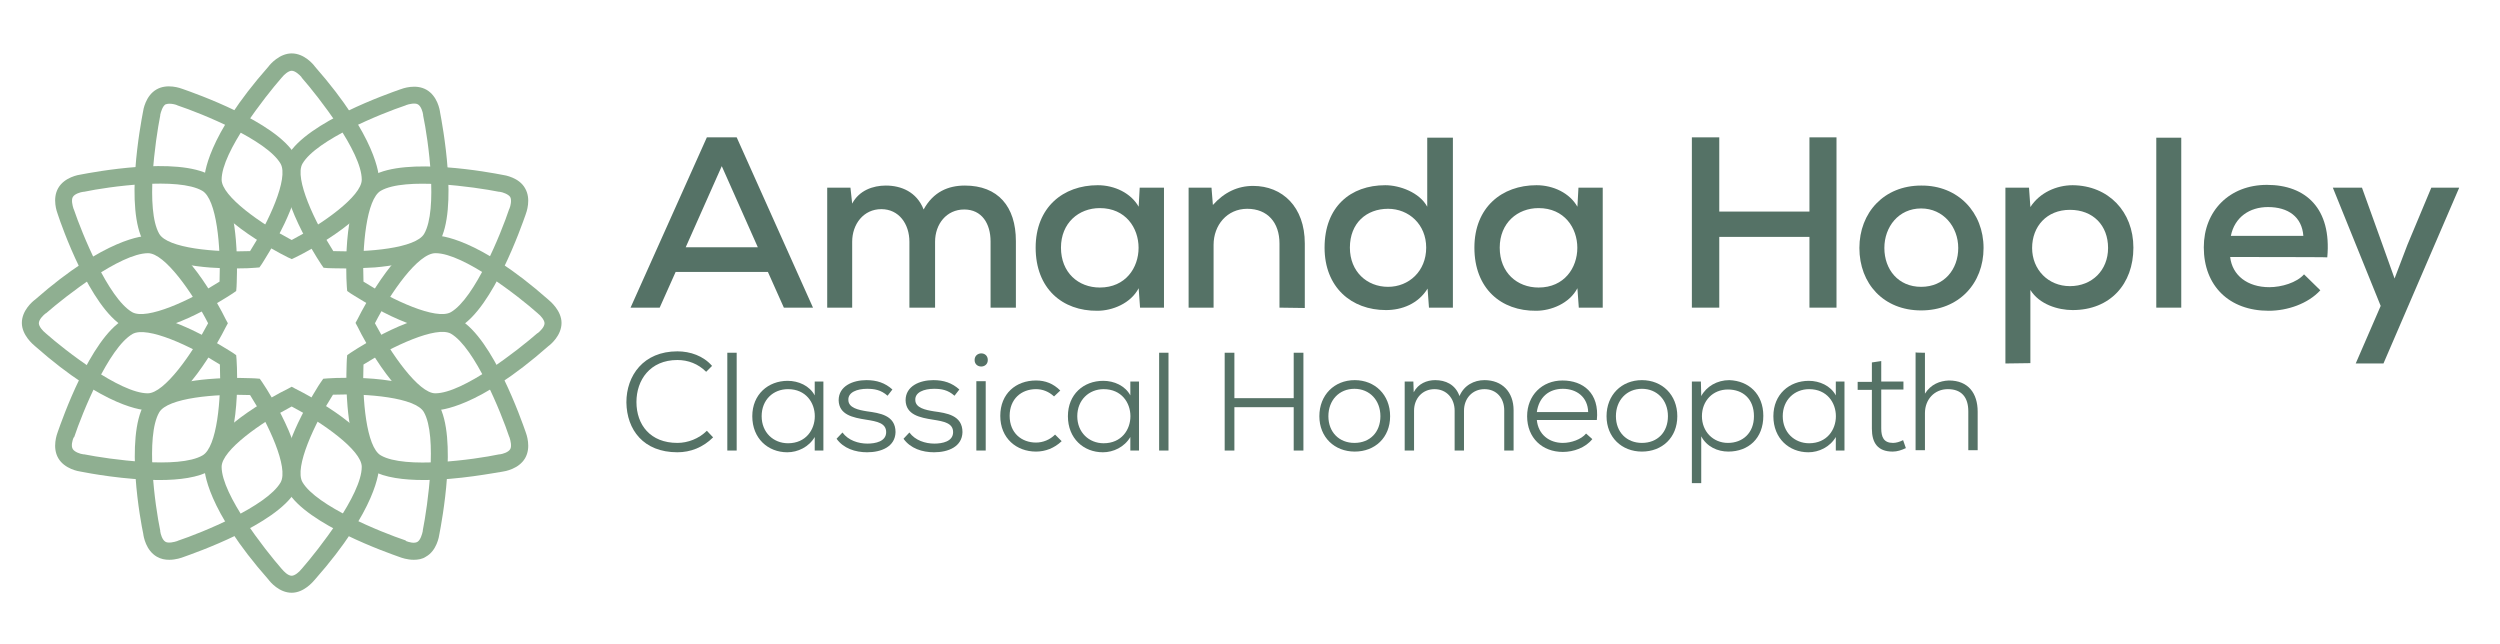 <?xml version="1.0" encoding="utf-8"?>
<!-- Generator: Adobe Illustrator 21.1.0, SVG Export Plug-In . SVG Version: 6.00 Build 0)  -->
<svg version="1.1" id="Layer_1" xmlns="http://www.w3.org/2000/svg" xmlns:xlink="http://www.w3.org/1999/xlink" x="0px" y="0px"
	 viewBox="0 0 720.8 185.7" style="enable-background:new 0 0 720.8 185.7;" xml:space="preserve">
<style type="text/css">
	.st0{fill:#557266;}
	.st1{fill:#8FAF91;}
</style>
<path class="st0" d="M208.1,47.9l-10.4,23.4h20.8L208.1,47.9z M221.4,78.4h-26.6l-4.6,10.3h-8.4l22-49.1h8.6l22,49.1h-8.4
	L221.4,78.4z"/>
<g>
	<path class="st0" d="M262.2,88.7v-19c0-5.1-3-9.4-8.1-9.4c-5.1,0-8.4,4.3-8.4,9.4v19h-7.2V54.1h6.7l0.5,4.6c2-3.8,6-5.2,9.7-5.2
		c4.4,0,8.9,1.8,10.9,6.9c2.8-5.1,7.1-6.9,11.9-6.9c9.5,0,14.7,6,14.7,16v19.2h-7.3V69.6c0-5.1-2.5-9.2-7.6-9.2
		c-5.1,0-8.4,4.2-8.4,9.3v19L262.2,88.7L262.2,88.7z"/>
	<path class="st0" d="M305.9,71.4c0,7.2,5,11.5,11.2,11.5c14.9,0,14.9-22.9,0-22.9C311,60,305.9,64.3,305.9,71.4 M328.6,54.1h7v34.6
		h-6.9l-0.4-5.6c-2.3,4.4-7.6,6.5-11.9,6.5c-10.1,0.1-17.8-6.4-17.8-18.2c0-11.6,7.9-18,17.9-18c4.9,0,9.6,2.3,11.8,6.2L328.6,54.1z
		"/>
	<path class="st0" d="M368.9,88.7V70.2c0-6-3.4-10-9.3-10c-5.8,0-9.7,4.7-9.7,10.4v18.1h-7.2V54.1h6.6l0.4,5
		c3.3-3.7,7.2-5.5,11.6-5.5c8.4,0,14.9,6,14.9,16.6v18.6L368.9,88.7L368.9,88.7z"/>
	<path class="st0" d="M389.2,71.4c0,6.9,4.9,11.3,11,11.3c6,0,11-4.5,11-11.3c0-6.7-5-11.2-11-11.2C394,60.2,389.2,64.3,389.2,71.4
		 M418.9,39.7v49H412l-0.4-5.5c-2.7,4.4-7.4,6.2-12,6.2c-10,0-17.7-6.6-17.7-18c0-11.8,7.5-18,17.5-18c4.2,0,9.9,2.1,12.1,6.2V39.7
		H418.9z"/>
	<path class="st0" d="M432.4,71.4c0,7.2,5,11.5,11.2,11.5c14.9,0,14.9-22.9,0-22.9C437.5,60,432.4,64.3,432.4,71.4 M455.1,54.1h7
		v34.6h-6.9l-0.4-5.6c-2.3,4.4-7.6,6.5-11.9,6.5c-10.1,0.1-17.8-6.4-17.8-18.2c0-11.6,7.9-18,17.9-18c4.9,0,9.6,2.3,11.8,6.2
		L455.1,54.1z"/>
</g>
<polygon class="st0" points="521.7,88.7 521.7,68.3 495.7,68.3 495.7,88.7 487.8,88.7 487.8,39.6 495.7,39.6 495.7,61 521.7,61 
	521.7,39.6 529.5,39.6 529.5,88.7 "/>
<g>
	<path class="st0" d="M543.3,71.5c0,6.2,4,11.2,10.6,11.2c6.7,0,10.7-5.1,10.7-11.2c0-6.1-4.3-11.4-10.7-11.4
		C547.4,60.1,543.3,65.4,543.3,71.5 M571.9,71.5c0,10.2-7.1,18-18,18c-10.8,0-17.8-7.7-17.8-18c0-10.2,7.1-18,17.8-18
		C564.6,53.4,571.9,61.3,571.9,71.5"/>
	<path class="st0" d="M607.8,71.5c0-6.5-4.3-11-11-11c-6.7,0-10.9,4.8-10.9,11s4.6,11,10.9,11C603.2,82.5,607.8,77.9,607.8,71.5
		 M578.2,104.8V54.1h6.8l0.4,5.6c2.7-4.2,7.6-6.3,12.2-6.3c10.3,0.1,17.5,7.6,17.5,18c0,10.5-6.7,18-17.5,18
		c-4.2,0-9.6-1.6-12.2-5.8v21.1L578.2,104.8L578.2,104.8z"/>
</g>
<rect x="621.7" y="39.7" class="st0" width="7.2" height="49"/>
<g>
	<path class="st0" d="M664.1,68c-0.4-5.5-4.4-8.3-10.2-8.3c-5.3,0-9.6,2.9-10.7,8.3H664.1z M643,74.1c0.6,5.3,5,8.7,11.3,8.7
		c3.5,0,7.9-1.3,10-3.7l4.7,4.6c-3.6,3.9-9.5,5.9-14.9,5.9c-11.4,0-18.7-7.2-18.7-18.3c0-10.5,7.4-18,18.2-18
		c11.2,0,18.7,6.8,17.4,20.9C671.1,74.1,643,74.1,643,74.1z"/>
</g>
<polygon class="st0" points="701,54.1 694.1,70.6 690.4,80.3 686.9,70.5 681,54.1 672.6,54.1 686.4,88.2 679.2,104.8 687.2,104.8 
	709,54.2 709,54.1 "/>
<g>
	<path class="st0" d="M205.6,126.1c-2.9,2.9-6.5,4.3-10.3,4.3c-9.8,0-14.6-6.5-14.7-14.4c0-7.7,4.9-14.7,14.7-14.7
		c3.7,0,7.5,1.3,10,4.2l-1.7,1.7c-2.3-2.3-5.2-3.4-8.3-3.4c-7.9,0-11.8,5.8-11.8,12.1c0,6.6,4,11.8,11.8,11.8c3,0,6.2-1.2,8.5-3.5
		L205.6,126.1z"/>
</g>
<rect x="209.7" y="101.7" class="st0" width="2.7" height="28.2"/>
<g>
	<path class="st0" d="M219.6,120c0,4.7,3.4,7.8,7.6,7.8c10.3,0,10.3-15.6,0-15.6C222.9,112.2,219.6,115.3,219.6,120 M234.9,110h2.5
		v19.9h-2.5V126c-1.7,2.9-4.9,4.4-7.9,4.4c-5.6,0-10.1-4-10.1-10.4c0-6.3,4.6-10.2,10.2-10.2c3.1,0,6.3,1.4,7.8,4.2V110z"/>
	<path class="st0" d="M255.9,114.1c-1.9-1.7-3.8-2-5.9-2c-2.9,0-5.5,1-5.4,3.2c0,2.3,2.9,2.9,5.4,3.3c3.6,0.5,8.2,1.1,8.2,6
		c-0.1,4.2-4.1,5.8-8.2,5.8c-3.4,0-6.8-1.1-8.8-3.9l1.7-1.8c1.7,2.3,4.6,3.2,7.2,3.2c2.3,0,5.4-0.6,5.4-3.3c0-2.6-2.6-3.1-5.8-3.6
		c-3.8-0.6-7.8-1.4-7.9-5.6c0-4.1,4.1-5.8,8-5.8c3,0,5.4,0.8,7.5,2.7L255.9,114.1z"/>
	<path class="st0" d="M275.2,114.1c-1.9-1.7-3.8-2-5.9-2c-2.9,0-5.5,1-5.4,3.2c0,2.3,2.9,2.9,5.4,3.3c3.6,0.5,8.2,1.1,8.2,6
		c-0.1,4.2-4.1,5.8-8.2,5.8c-3.4,0-6.8-1.1-8.8-3.9l1.7-1.8c1.7,2.3,4.6,3.2,7.2,3.2c2.3,0,5.4-0.6,5.4-3.3c0-2.6-2.6-3.1-5.8-3.6
		c-3.8-0.6-7.8-1.4-7.9-5.6c0-4.1,4.1-5.8,8-5.8c3,0,5.4,0.8,7.5,2.7L275.2,114.1z"/>
	<path class="st0" d="M281.5,129.9h2.7v-20h-2.7V129.9z M284.8,103.8c0,2.5-3.8,2.5-3.8,0S284.8,101.2,284.8,103.8"/>
	<path class="st0" d="M306.1,127.2c-2.1,2-4.7,3-7.4,3c-5.6,0-10.3-3.8-10.3-10.3c0-6.4,4.5-10.2,10.3-10.2c2.7,0,5,0.9,7,2.9
		l-1.8,1.7c-1.5-1.4-3.3-2.1-5.2-2.1c-4.2,0-7.6,2.8-7.6,7.7c0,5,3.5,7.7,7.6,7.7c2,0,4-0.8,5.5-2.3L306.1,127.2z"/>
	<path class="st0" d="M310.6,120c0,4.7,3.4,7.8,7.6,7.8c10.3,0,10.3-15.6,0-15.6C314,112.2,310.6,115.3,310.6,120 M325.9,110h2.5
		v19.9h-2.5V126c-1.7,2.9-4.9,4.4-7.9,4.4c-5.6,0-10.1-4-10.1-10.4c0-6.3,4.5-10.2,10.2-10.2c3.1,0,6.3,1.4,7.8,4.2L325.9,110
		L325.9,110z"/>
</g>
<rect x="334.2" y="101.7" class="st0" width="2.7" height="28.2"/>
<polygon class="st0" points="373,129.9 373,117.4 355.9,117.4 355.9,129.9 353.1,129.9 353.1,101.7 355.9,101.7 355.9,114.8 
	373,114.8 373,101.7 375.8,101.7 375.8,129.9 "/>
<g>
	<path class="st0" d="M383,120c0,4.6,3.1,7.7,7.5,7.7c4.5,0,7.5-3.1,7.5-7.7c0-4.6-3.1-7.9-7.5-7.9S383,115.4,383,120 M400.8,120
		c0,6.2-4.4,10.2-10.2,10.2c-5.8,0-10.2-4.1-10.2-10.2s4.3-10.4,10.2-10.4C396.4,109.6,400.8,113.8,400.8,120"/>
	<path class="st0" d="M419.4,129.9v-11.5c0-3.5-2.3-6.2-5.8-6.2c-3.5,0-5.9,2.7-5.9,6.2v11.5H405V110h2.5l0.1,3.1
		c1.3-2.5,3.8-3.5,6.2-3.5c2.9,0,5.8,1.2,7,4.6c1.3-3.1,4.2-4.6,7.2-4.6c5.1,0,8.4,3.4,8.4,8.7v11.6h-2.7v-11.6
		c0-3.5-2.2-6.1-5.7-6.1s-5.9,2.7-5.9,6.2v11.5H419.4z"/>
	<path class="st0" d="M457.9,118.8c-0.1-4.3-3.3-6.7-7.3-6.7s-6.9,2.4-7.5,6.7H457.9z M443.1,121.1c0.4,4.2,3.6,6.6,7.5,6.6
		c2.4,0,5.3-1,6.7-2.7l1.8,1.6c-2,2.5-5.4,3.7-8.5,3.7c-5.9,0-10.3-4-10.3-10.3c0-6,4.3-10.3,10.2-10.3c5.9,0,10.7,3.6,9.9,11.4
		L443.1,121.1L443.1,121.1z"/>
	<path class="st0" d="M465.9,120c0,4.6,3.1,7.7,7.5,7.7c4.5,0,7.5-3.1,7.5-7.7c0-4.6-3.1-7.9-7.5-7.9S465.9,115.4,465.9,120
		 M483.6,120c0,6.2-4.4,10.2-10.2,10.2c-5.8,0-10.2-4.1-10.2-10.2s4.3-10.4,10.2-10.4C479.2,109.6,483.6,113.8,483.6,120"/>
	<path class="st0" d="M505.7,120c0-5-3.2-7.7-7.5-7.7c-4.4,0-7.5,3.3-7.5,7.7s3.2,7.7,7.5,7.7C502.4,127.7,505.7,124.9,505.7,120
		 M487.8,139.4V110h2.6l0.1,4.2c1.5-2.8,4.6-4.6,8.1-4.6c5.6,0.2,9.8,4,9.8,10.3c0,6.5-4.3,10.3-10.1,10.3c-3.1,0-6.2-1.4-7.8-4.4
		v13.5H487.8z"/>
	<path class="st0" d="M514,120c0,4.7,3.4,7.8,7.6,7.8c10.3,0,10.3-15.6,0-15.6C517.4,112.2,514,115.3,514,120 M529.3,110h2.5v19.9
		h-2.5V126c-1.7,2.9-4.9,4.4-7.9,4.4c-5.6,0-10.1-4-10.1-10.4c0-6.3,4.6-10.2,10.2-10.2c3.1,0,6.3,1.4,7.8,4.2V110z"/>
	<path class="st0" d="M542.4,104.1v5.9h6.4v2.3h-6.4v11.2c0,2.5,0.7,4.2,3.4,4.2c0.9,0,1.9-0.3,2.9-0.8l0.8,2.3
		c-1.3,0.6-2.5,1-3.8,1c-4.3,0-6-2.5-6-6.6v-11.2h-4.1v-2.3h4.1v-5.6L542.4,104.1z"/>
	<path class="st0" d="M555,101.7v11.8c1.7-2.7,4.3-3.7,6.9-3.8c5.6,0,8.3,3.7,8.3,9v11.1h-2.7v-11.2c0-4-1.9-6.4-5.9-6.4
		c-3.9,0-6.6,3-6.6,6.9v10.7h-2.7v-28.2C552.3,101.7,555,101.7,555,101.7z"/>
	<path class="st1" d="M84.1,20.4c-0.9,0-2.2,1.1-2.8,1.9l-0.1,0.1c-4.8,5.5-17.3,21.4-17.3,29.4c0,4.8,11.4,12.8,20.2,17.4
		c8.8-4.6,20.2-12.6,20.2-17.4c0-8-12.5-23.9-17.3-29.4l-0.1-0.2C86.4,21.6,85.1,20.4,84.1,20.4 M84.1,74.7L83,74.2
		c-4-2-24.1-12.5-24.1-22.4c0-1.2,0.5-12.2,18.5-32.6c0.5-0.7,3.2-3.8,6.7-3.8c3.6,0,6.2,3.1,6.7,3.8c17.9,20.4,18.5,31.4,18.5,32.6
		c0,9.9-20,20.4-24.1,22.4L84.1,74.7z"/>
	<path class="st1" d="M48.8,29.9c-0.4,0-0.8,0.1-1.1,0.2c-0.8,0.5-1.3,2.1-1.5,3l0,0.2c-1.4,7.1-4.3,27.1-0.3,34.1
		c2.4,4.2,16.3,5.4,26.2,5c5.3-8.3,11.2-21,8.8-25.2c-4-6.9-22.8-14.5-29.7-16.8L51,30.3C50.5,30.1,49.6,29.9,48.8,29.9 M67.8,77.4
		c-8.5,0-22.5-1-26.3-7.5c-5.6-9.7-0.9-34.3-0.3-37.5c0.1-0.8,0.8-4.8,3.9-6.6c3.1-1.8,6.9-0.4,7.7-0.1c3.1,1.1,26.7,9.3,32.3,19
		c2.3,4,1.3,10.4-3,19.6c-3,6.3-6.5,11.6-6.6,11.8l-0.7,1l-1.2,0.1C72.6,77.3,70.5,77.4,67.8,77.4"/>
	<path class="st1" d="M24,55.3c-0.8,0.1-2.5,0.6-3,1.5c-0.5,0.8-0.1,2.5,0.2,3.4l0.1,0.2C23.6,67.2,31.2,86,38.1,90
		c4.2,2.4,16.9-3.5,25.2-8.8c0.4-9.9-0.8-23.8-5-26.2c-6.9-4-27-1.2-34.1,0.3L24,55.3z M40.7,95.4c-1.9,0-3.6-0.3-5-1.2
		c-9.7-5.6-18-29.2-19-32.3c-0.3-0.8-1.7-4.6,0.1-7.7c1.8-3.1,5.8-3.8,6.6-3.9c3.2-0.6,27.7-5.3,37.4,0.3c4,2.3,6.3,8.3,7.2,18.5
		c0.6,7,0.2,13.3,0.2,13.6l-0.1,1.2l-1,0.7C63.9,86.7,50.1,95.4,40.7,95.4"/>
	<path class="st1" d="M13.1,90.4c-0.6,0.5-1.9,1.7-1.9,2.8c0,0.9,1.1,2.2,1.9,2.8l0.1,0.1c5.4,4.8,21.4,17.3,29.4,17.3
		c4.8,0,12.8-11.4,17.4-20.2C55.5,84.4,47.5,73,42.7,73c-8,0-23.9,12.5-29.4,17.3L13.1,90.4z M42.7,118.3c-1.2,0-12.2-0.5-32.6-18.5
		c-0.6-0.5-3.8-3.2-3.8-6.7c0-3.6,3.1-6.2,3.8-6.7C30.5,68.5,41.5,68,42.7,68c9.9,0,20.4,20,22.4,24.1l0.6,1.1l-0.6,1.1
		C63.1,98.3,52.5,118.3,42.7,118.3"/>
	<path class="st1" d="M21.2,126.2c-0.3,0.7-0.8,2.4-0.2,3.3c0.5,0.8,2.1,1.4,3.1,1.5l0.2,0c7.1,1.4,27.2,4.3,34.1,0.3
		c4.2-2.4,5.4-16.3,5-26.2c-8.3-5.3-21-11.2-25.2-8.8c-6.9,4-14.5,22.8-16.8,29.7L21.2,126.2z M46,138.4c-10,0-20.6-2-22.6-2.4
		c-0.8-0.1-4.8-0.8-6.6-3.9c-1.8-3.1-0.4-6.9-0.1-7.7c1.1-3.1,9.3-26.7,19-32.3c4-2.3,10.4-1.3,19.6,3c6.3,3,11.6,6.5,11.8,6.6
		l1,0.7l0.1,1.2c0.3,4.5,1.2,27.1-7.4,32C57.2,137.7,51.7,138.4,46,138.4"/>
	<path class="st1" d="M46.2,153.2c0.1,0.8,0.6,2.5,1.5,3c0.8,0.5,2.5,0.1,3.4-0.2l0.2-0.1c6.9-2.3,25.6-9.9,29.6-16.8
		c2.4-4.2-3.5-16.9-8.8-25.2c-9.9-0.4-23.8,0.8-26.2,5c-4,6.9-1.2,26.9,0.3,34.1L46.2,153.2z M48.8,161.4c-1.2,0-2.4-0.2-3.6-0.9
		c-3.1-1.8-3.8-5.7-3.9-6.6c-0.7-3.2-5.3-27.7,0.3-37.4c2.3-4,8.3-6.3,18.5-7.2c7-0.6,13.3-0.2,13.6-0.2l1.2,0.1l0.7,1
		c2.5,3.7,14.6,22.9,9.6,31.4c-5.6,9.7-29.2,17.9-32.3,19C52.4,160.8,50.7,161.4,48.8,161.4"/>
	<path class="st1" d="M81.3,164.1c0.5,0.6,1.7,1.9,2.8,1.9c0.9,0,2.2-1.1,2.8-1.9l0.1-0.1c4.8-5.5,17.3-21.4,17.3-29.4
		c0-4.8-11.4-12.8-20.2-17.4c-8.8,4.6-20.2,12.6-20.2,17.4c0,8,12.5,23.9,17.3,29.4L81.3,164.1z M84.1,170.9c-3.6,0-6.2-3.1-6.7-3.8
		c-18-20.4-18.5-31.4-18.5-32.6c0-9.9,20-20.4,24.1-22.4l1.1-0.6l1.1,0.6c4,2,24.1,12.5,24.1,22.4c0,1.2-0.5,12.2-18.5,32.6
		C90.2,167.8,87.6,170.9,84.1,170.9"/>
	<path class="st1" d="M117.1,156c0.7,0.3,2.4,0.8,3.3,0.2c0.8-0.5,1.3-2.1,1.5-3.1l0-0.2c1.4-7.1,4.3-27.1,0.3-34.1
		c-2.4-4.2-16.3-5.4-26.2-5c-5.3,8.3-11.2,21-8.8,25.2c4,6.9,22.8,14.5,29.7,16.8L117.1,156z M119.3,161.4c-1.9,0-3.6-0.6-4.1-0.8
		c-3.1-1.1-26.7-9.3-32.3-19c-2.3-4-1.3-10.4,3-19.6c3-6.3,6.4-11.6,6.6-11.8l0.7-1l1.2-0.1c4.5-0.3,27.1-1.2,32,7.4
		c5.6,9.7,0.9,34.3,0.3,37.4c-0.1,0.8-0.8,4.9-3.9,6.6C121.8,161.2,120.5,161.4,119.3,161.4"/>
	<path class="st1" d="M104.8,105.1c-0.4,9.9,0.8,23.8,5,26.2c6.9,4,27,1.2,34.1-0.3l0.2,0c0.8-0.1,2.5-0.6,3-1.5
		c0.5-0.8,0.1-2.5-0.2-3.4l-0.1-0.2c-2.3-6.9-9.9-25.7-16.8-29.7C125.8,93.9,113.2,99.8,104.8,105.1 M122.2,138.4
		c-5.8,0-11.3-0.7-14.8-2.7c-4-2.3-6.3-8.3-7.2-18.5c-0.6-7-0.2-13.3-0.2-13.6l0.1-1.2l1-0.7c3.8-2.5,22.9-14.6,31.4-9.6
		c9.7,5.6,17.9,29.2,19,32.3c0.3,0.8,1.7,4.6-0.1,7.7c-1.8,3.1-5.8,3.8-6.6,3.9C142.7,136.3,132.1,138.4,122.2,138.4"/>
	<path class="st1" d="M108.1,93.2c4.6,8.7,12.6,20.2,17.4,20.2c8,0,23.9-12.5,29.4-17.3l0.2-0.1c0.6-0.5,1.9-1.7,1.9-2.8
		c0-0.9-1.1-2.2-1.9-2.8l-0.1-0.1c-5.4-4.8-21.4-17.3-29.4-17.3C120.6,72.9,112.6,84.4,108.1,93.2 M125.5,118.3
		c-9.9,0-20.4-20-22.4-24.1l-0.6-1.1l0.6-1.1c2-4,12.5-24.1,22.4-24.1c1.2,0,12.2,0.5,32.6,18.5c0.6,0.5,3.8,3.2,3.8,6.7
		c0,3.6-3.1,6.2-3.8,6.7C137.7,117.8,126.7,118.3,125.5,118.3"/>
	<path class="st1" d="M104.8,81.2c8.3,5.3,21,11.2,25.2,8.8c6.9-4,14.5-22.8,16.8-29.7l0.1-0.2c0.3-0.7,0.7-2.4,0.2-3.3
		c-0.5-0.8-2.2-1.4-3-1.5l-0.2,0c-7.1-1.4-27.2-4.3-34.1-0.3C105.6,57.4,104.4,71.3,104.8,81.2 M127.4,95.4c-3.7,0-8.5-1.4-14.5-4.2
		c-6.3-3-11.6-6.5-11.8-6.6l-1-0.7l-0.1-1.2c-0.3-4.5-1.2-27.1,7.4-32c9.7-5.6,34.3-0.9,37.4-0.3c0.8,0.1,4.9,0.8,6.6,3.9
		c1.8,3.1,0.4,6.9,0.1,7.7c-1.1,3.1-9.3,26.7-19,32.3C131.1,95,129.4,95.4,127.4,95.4"/>
	<path class="st1" d="M96.1,72.4c9.9,0.4,23.8-0.8,26.2-5c4-6.9,1.2-27-0.3-34.1l0-0.2c-0.1-0.8-0.6-2.5-1.5-3
		c-0.8-0.5-2.6-0.1-3.4,0.2l-0.2,0.1c-6.9,2.3-25.7,9.9-29.7,16.8C84.8,51.4,90.8,64.1,96.1,72.4 M99.7,77.4c-3,0-5-0.1-5.2-0.1
		l-1.2-0.1l-0.7-1c-2.5-3.8-14.6-22.9-9.6-31.4c5.6-9.7,29.2-17.9,32.3-19c0.8-0.3,4.6-1.7,7.7,0.1c3.1,1.8,3.8,5.7,3.9,6.6
		c0.6,3.2,5.3,27.8-0.3,37.4c-2.3,4-8.3,6.3-18.5,7.2C105,77.3,102.1,77.4,99.7,77.4"/>
</g>
</svg>
